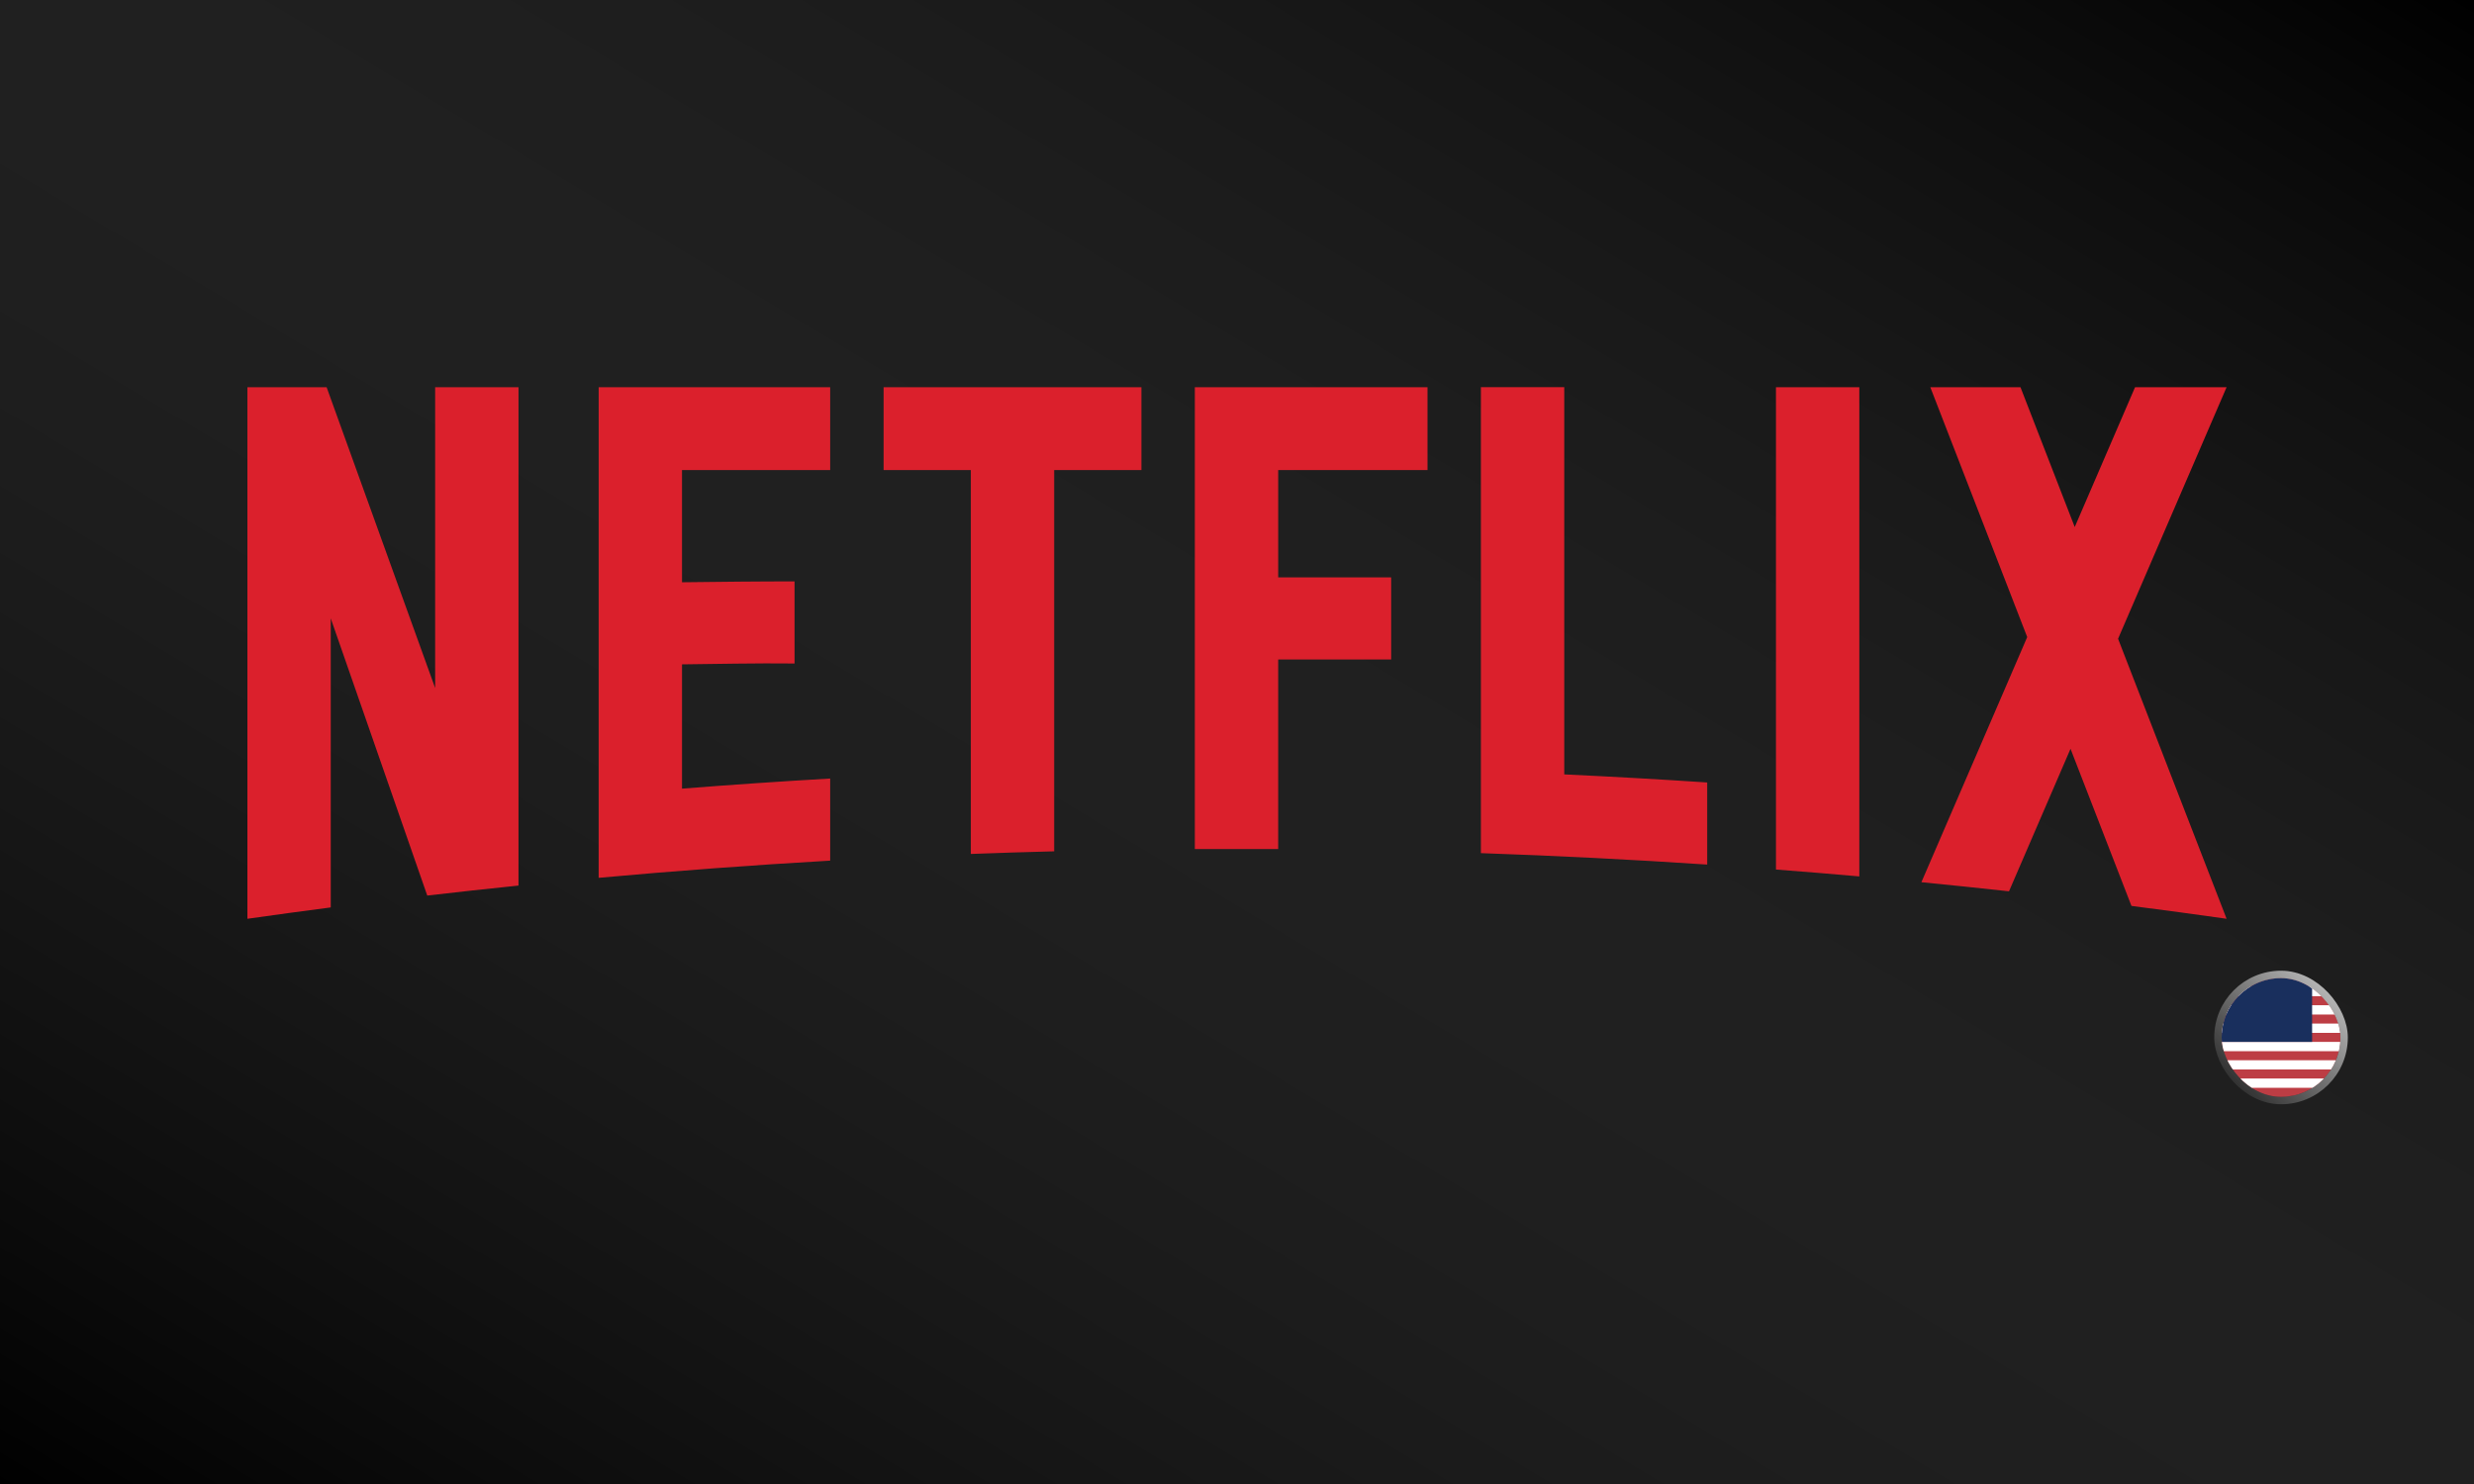 <svg xmlns="http://www.w3.org/2000/svg" fill="none" viewBox="0 0 500 300" height="300" width="500">
<rect fill="black" height="300" width="500"></rect>
<rect fill-opacity="0.5" fill="url(#paint0_linear_4075_14152)" height="300" width="500"></rect>
<path fill="#DB202C" d="M316.138 78.266V156.549C325.794 156.999 335.425 157.542 345.029 158.182V174.779C329.847 173.767 314.602 172.995 299.293 172.468V78.266H316.138ZM450 78.275L428.065 129.13L449.995 185.722L449.97 185.732C443.582 184.821 437.186 183.961 430.771 183.136L418.456 151.373L406.023 180.187C400.132 179.537 394.232 178.921 388.318 178.344L409.703 128.79L390.119 78.275H408.342L419.307 106.544L431.499 78.275H450ZM241.479 171.646L241.478 78.275H288.502V95.021H258.324V116.725H281.158V133.322H258.324V171.642L241.479 171.646ZM178.578 95.022L178.578 78.274H230.68V95.021H213.051V172.1C207.428 172.247 201.812 172.421 196.207 172.633V95.022H178.578ZM120.991 177.458V78.276H167.78V95.023H137.834V117.707C144.713 117.619 154.495 117.519 160.581 117.534V134.132C152.963 134.038 144.364 134.237 137.834 134.302V159.429C147.787 158.647 157.77 157.962 167.78 157.384V173.982C152.113 174.885 136.516 176.047 120.991 177.458ZM87.946 139.089L87.945 78.274H104.791V179.023C98.632 179.656 92.486 180.33 86.35 181.042L66.844 125.003V183.442C61.218 184.175 55.604 184.939 50 185.736V78.275H66.009L87.946 139.089ZM358.926 175.781V78.275H375.772V177.172C370.164 176.673 364.55 176.211 358.926 175.781Z"></path>
<g clip-path="url(#clip0_4075_14152)">
<rect fill-opacity="0.3" fill="black" rx="12" height="24" width="24" y="197.734" x="449"></rect>
<g clip-path="url(#clip1_4075_14152)">
<path fill="#BD3D44" d="M449 197.734H473V221.734H449"></path>
<path fill="black" d="M449 200.453H473ZM449 204.156H473ZM449 207.859H473ZM449 211.562H473ZM449 215.266H473ZM449 218.969H473Z"></path>
<path fill="white" d="M473 201.391H449V199.516H473V201.391ZM473 205.094H449V203.219H473V205.094ZM473 208.797H449V206.922H473V208.797ZM473 212.5H449V210.625H473V212.5ZM473 216.203H449V214.328H473V216.203ZM473 219.906H449V218.031H473V219.906Z" clip-rule="evenodd" fill-rule="evenodd"></path>
<path fill="#192F5D" d="M449 197.734H467.281V210.625H449V197.734Z"></path>
</g>
</g>
<rect stroke-width="1.5" stroke-opacity="0.75" stroke="url(#paint1_linear_4075_14152)" rx="12.75" height="25.5" width="25.5" y="196.984" x="448.25"></rect>
<defs>
<linearGradient gradientUnits="userSpaceOnUse" y2="441.537" x2="234.668" y1="-1.46512e-08" x1="499.591" id="paint0_linear_4075_14152">
<stop></stop>
<stop stop-opacity="0" stop-color="white" offset="1"></stop>
</linearGradient>
<linearGradient gradientUnits="userSpaceOnUse" y2="221.754" x2="448.961" y1="197.734" x1="472.98" id="paint1_linear_4075_14152">
<stop stop-color="white"></stop>
<stop stop-opacity="0" stop-color="white" offset="1"></stop>
</linearGradient>
<clipPath id="clip0_4075_14152">
<rect fill="white" rx="12" height="24" width="24" y="197.734" x="449"></rect>
</clipPath>
<clipPath id="clip1_4075_14152">
<rect transform="translate(449 197.734)" fill="white" height="24" width="24"></rect>
</clipPath>
</defs>
</svg>
